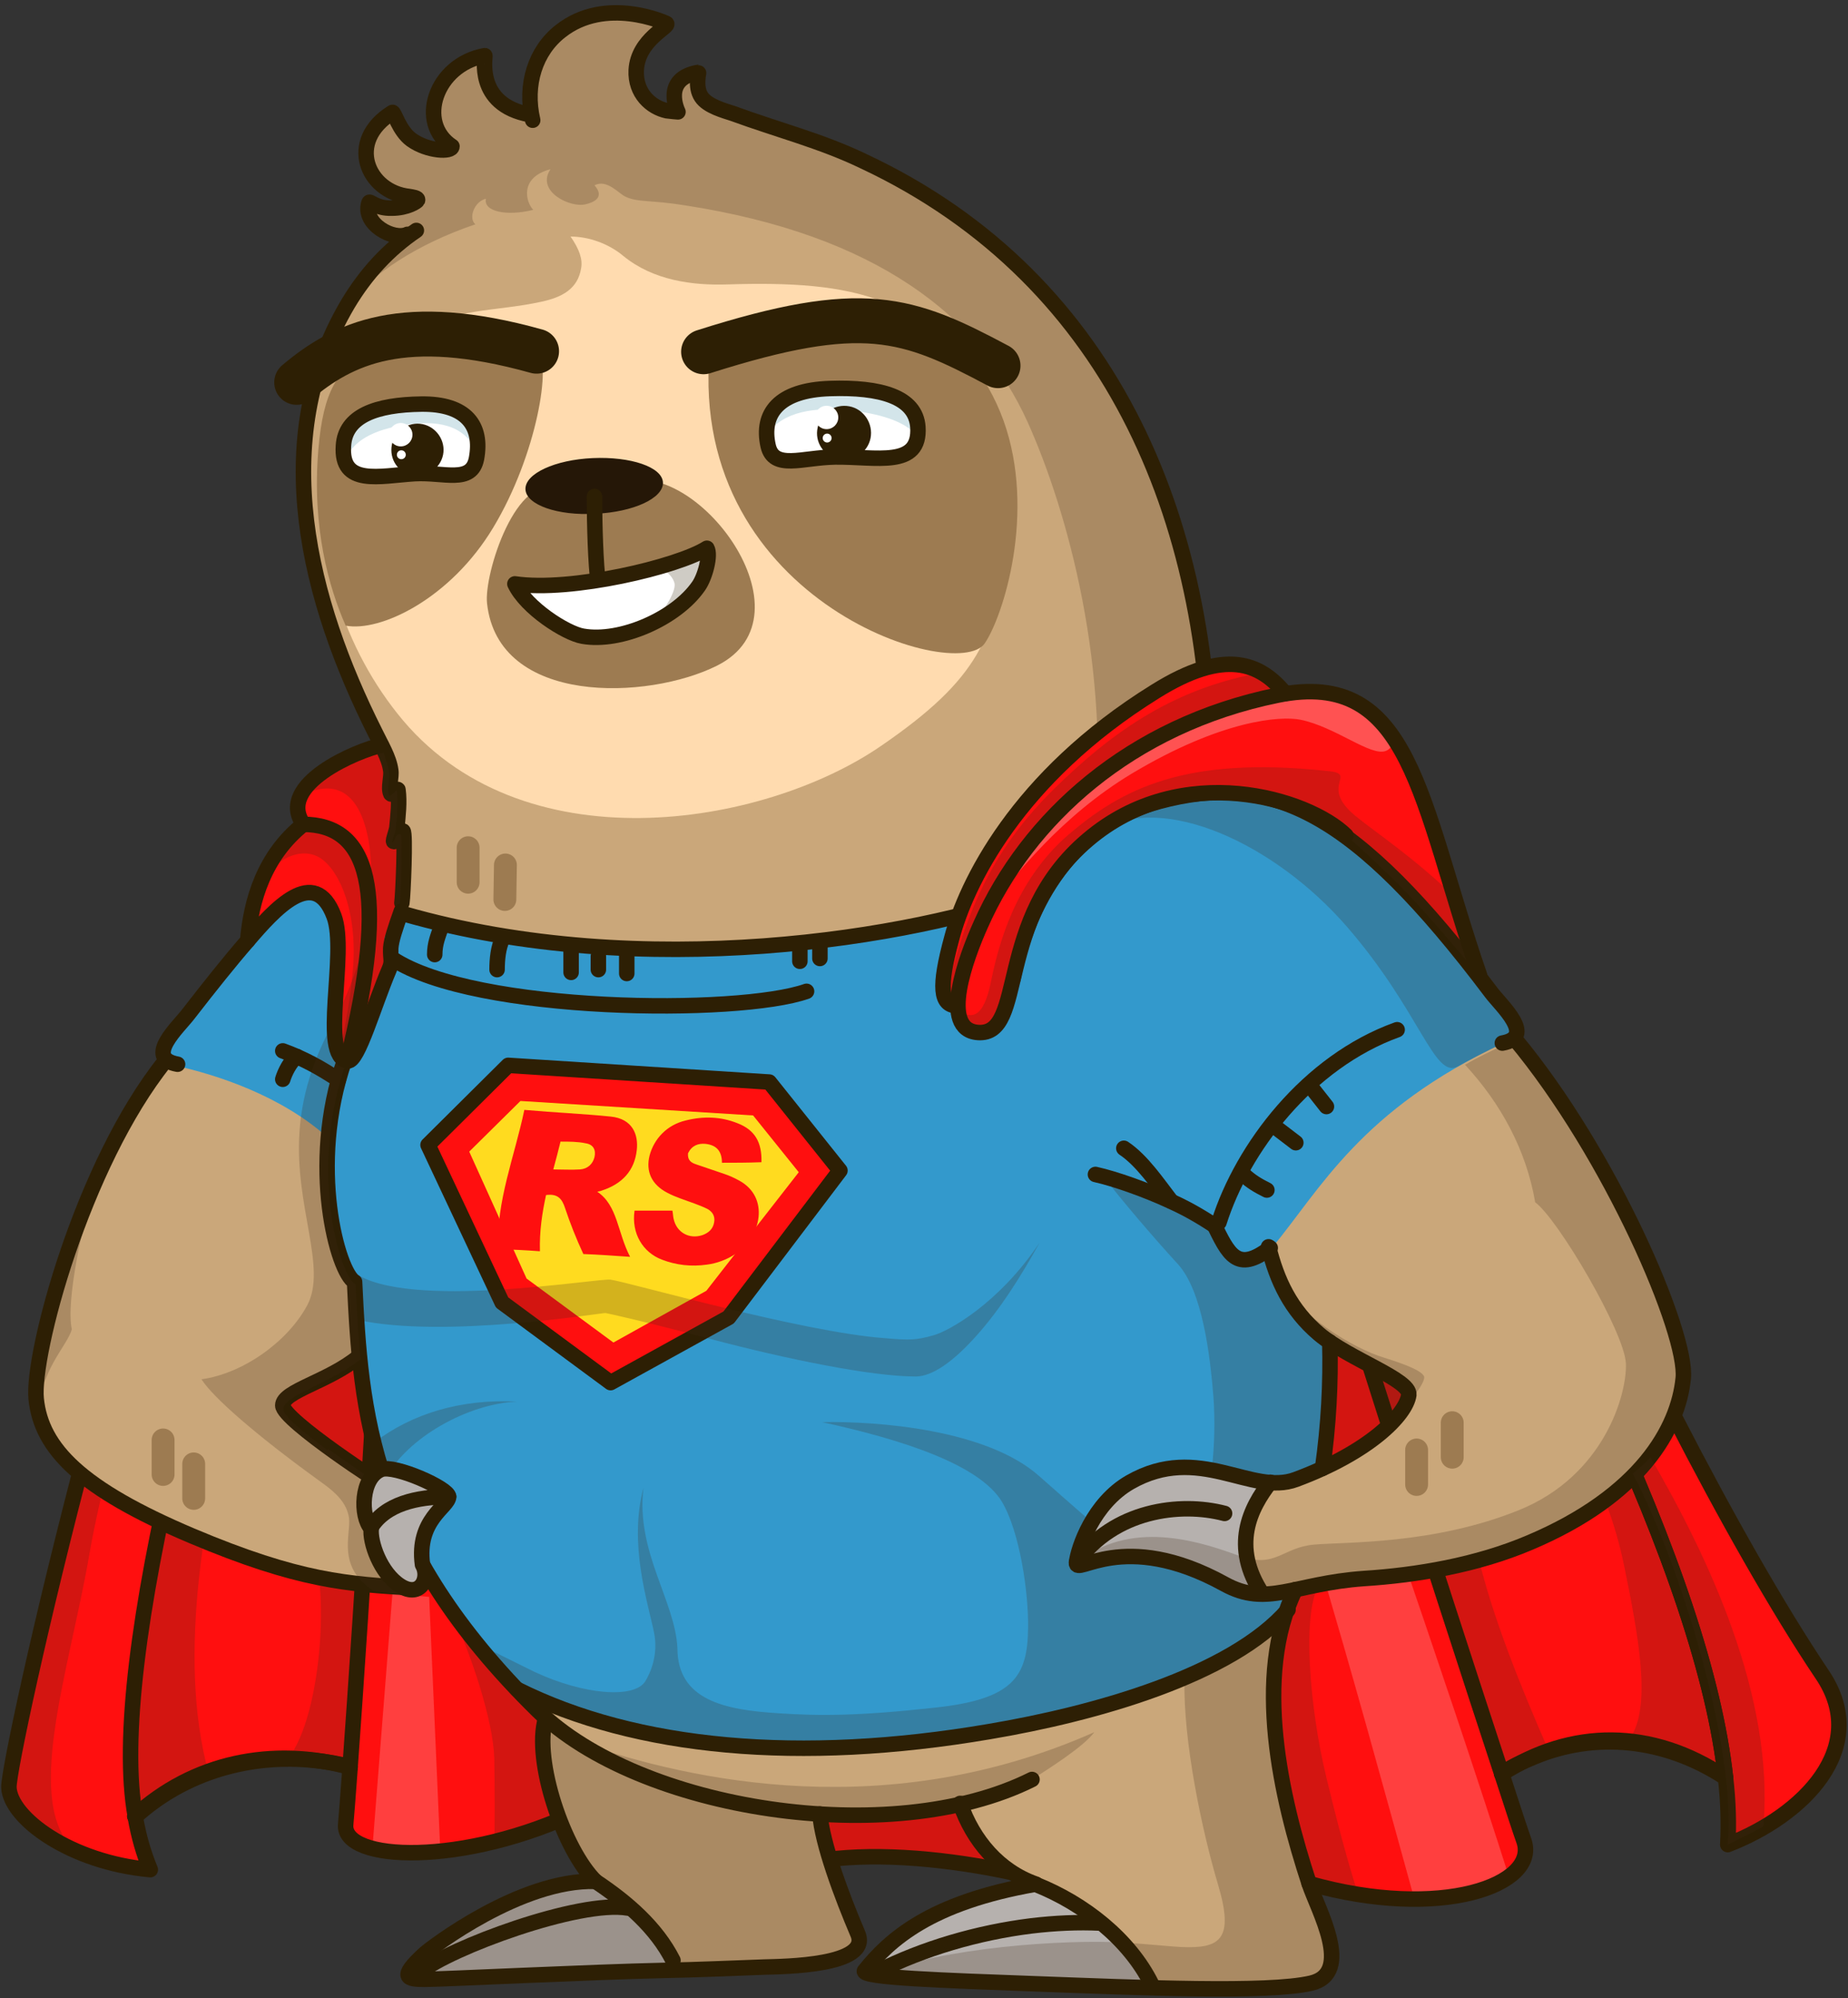 <svg width="332" height="359" viewBox="0 0 332 359" fill="none" xmlns="http://www.w3.org/2000/svg">
<rect x="0" y="0" width="332" height="359" fill="#333333" stroke="none"/>
<g clip-path="url(#clip0_202_1619)">
<path d="M310.2 331.4C310.4 327.7 310.3 323.7 309.8 319.4C298.8 312.1 286.2 311.1 275.3 315.7C273.4 316.5 271.5 317.5 269.6 318.6V318.7C271.7 325.2 273.1 329.4 273.6 330.8C276.3 338.6 255.5 345.2 231.7 338.5C217.2 304.6 181.1 167.8 181.1 167.8C181.1 167.8 210.7 130 228.1 125C242.5 120.8 251.2 128.4 255.7 144.1C272.3 202.1 288.7 231.4 307.5 267.6C318.9 289.6 327.8 300.3 329.9 307.2C332.5 315.6 323.7 326.3 310.2 331.4Z" fill="#FF0F0F"/>
<path opacity="0.23" d="M237 284.7C233.9 289.6 235.2 306.6 238.3 319.4C241.4 332.2 242.9 336.8 244 340.4C241.5 340 239.2 339.4 235.7 338.6C231.8 330.7 228.7 313.3 228.9 301.6C229.1 288.5 231.8 285.7 233.1 285.3C233.6 285.2 237 284.7 237 284.7Z" fill="#3F2719"/>
<path opacity="0.23" d="M237.9 263.7C243 261.8 253.7 254 253.1 250.5C252.5 247 243.7 244.9 239.1 241.1C238.9 247.6 238.4 257.5 237.9 263.7Z" fill="#3F2719"/>
<path opacity="0.2" d="M236.3 278.3C243.4 302.1 248.4 320.6 254.1 341.2C260.2 341.6 267 340 271.1 337.2C265.7 320.2 257.8 296.8 250.8 276.4C245.9 277.1 241.1 277.7 236.3 278.3Z" fill="white"/>
<path d="M200.6 342.7C185.4 336 156.4 330 138.6 336.3C135 322.4 108.4 248.4 93.1 179.2L142.4 180C142.4 179.9 186.8 309.1 200.6 342.7Z" fill="#FF0F0F"/>
<path d="M27 335.9C25.8 333 24.9 329.9 24.3 326.4C33.1 318.4 45 315 56.7 316.3C58.8 316.5 60.9 316.9 62.9 317.4V317.5C62.5 323 62.2 326.7 62.1 327.8C61.5 334.5 83.3 335.4 104.5 325.2C109.8 295.6 109.9 180.6 109.9 180.6L47.2 163.8C23.9 215.3 1.5 315.6 1.6 321.1C1.8 326.6 12.6 334.6 27 335.9Z" fill="#FF0F0F"/>
<path opacity="0.23" d="M52.6 238.3C50.8 258.8 52.4 272.2 55.8 278C59.2 283.8 58 307.8 51.8 315.9C55.3 315.9 58.4 316.4 62.9 317.5C64.4 304.8 65.4 274.2 66.6 256.9C66 253.1 64.9 244.9 64.5 238.3C64.1 231.7 52.6 238.3 52.6 238.3Z" fill="#3F2719"/>
<path opacity="0.2" d="M66.9 332.1L70.5 286.3L77.1 286.9L79.1 332.6C74.7 333.2 70.6 333.1 66.9 332.1Z" fill="white"/>
<path opacity="0.23" d="M80.5 288.2C84.7 297.2 88.6 309.1 88.8 315.9C88.9 322.7 88.9 327.5 88.8 330.9C91 330.3 97 328.6 100.5 327C98.5 320.5 96.8 315.7 97.6 308.3C94 304.7 87.6 299.3 80.5 288.2Z" fill="#3F2719"/>
<path opacity="0.23" d="M292.9 312.2C296.7 306.5 294.4 294.1 291.8 281.4C288.7 266.2 280.2 249.1 269.8 254.4C256.3 261.1 268.7 292.7 278 314C276.9 314.4 275.8 314.8 274.7 315.4C274.6 315.4 274.5 315.5 274.5 315.5C272.9 316.2 271.3 317.1 269.8 318C259.7 287.3 234 207.6 219.1 155.5L216 144.6L224.7 139L234 152.6C278.5 226.4 306 282.9 309.9 318.6C304.4 315 298.6 312.9 292.9 312.2Z" fill="#3F2719"/>
<path opacity="0.23" d="M200.6 342.7C185.4 336 156.4 330 138.6 336.3C135 322.4 108.4 248.4 93.1 179.2L142.4 180C142.4 179.9 186.8 309.1 200.6 342.7Z" fill="#3F2719"/>
<path opacity="0.23" d="M16.1 279C12.4 300.5 3.9 324.3 13.7 332.7C6.5 329.5 1.8 324.8 1.7 321.2C1.6 315.7 24 215.4 47.3 163.9L49.9 164.6C35.3 204.9 19.6 258.5 16.1 279Z" fill="#3F2719"/>
<path opacity="0.23" d="M37.4 318.3C32.7 320 28.3 322.7 24.4 326.3C19.4 298.7 37.3 231.5 59.8 167.1L66.8 169C55.9 210.7 26.3 276.7 37.4 318.3Z" fill="#3F2719"/>
<path d="M269.8 318.7C282.2 310.6 296.7 310.4 309.9 319.3" stroke="#2D1F04" stroke-width="2.781" stroke-miterlimit="10" stroke-linecap="round" stroke-linejoin="round"/>
<path d="M310 319.4C306.1 283.6 278.6 227.1 234.1 153.2" stroke="#2D1F04" stroke-width="2.781" stroke-miterlimit="10" stroke-linecap="round" stroke-linejoin="round"/>
<path d="M94.4 179.1C109.7 248.3 136.3 322.3 139.9 336.2C155.7 330 186.7 335.9 201.9 342.6C188.1 309 143.7 179.9 143.7 179.9L94.4 179.1Z" stroke="#2D1F04" stroke-width="2.781" stroke-miterlimit="10" stroke-linecap="round" stroke-linejoin="round"/>
<path d="M310 319.4C306.1 283.6 278.6 227.1 234.1 153.2" stroke="#2D1F04" stroke-width="2.781" stroke-miterlimit="10" stroke-linecap="round" stroke-linejoin="round"/>
<path d="M218.6 155.3C233.5 207.4 259.7 288 269.8 318.7" stroke="#2D1F04" stroke-width="2.781" stroke-miterlimit="10" stroke-linecap="round" stroke-linejoin="round"/>
<path d="M62.9 317.5C48.9 313.7 34.8 316.6 24.2 326.3" stroke="#2D1F04" stroke-width="2.781" stroke-miterlimit="10" stroke-linecap="round" stroke-linejoin="round"/>
<path d="M24.3 326.4V326.3C19.3 298.7 37.2 231.5 59.7 167.1" stroke="#2D1F04" stroke-width="2.781" stroke-miterlimit="10" stroke-linecap="round" stroke-linejoin="round"/>
<path d="M62.9 317.4C64.8 291.2 69.3 223.2 70.4 179.2" stroke="#2D1F04" stroke-width="2.781" stroke-miterlimit="10" stroke-linecap="round" stroke-linejoin="round"/>
<path d="M27 335.9C25.8 333 24.9 329.9 24.3 326.4C33.1 318.4 45 315 56.7 316.3C58.8 316.5 60.9 316.9 62.9 317.4V317.5C62.5 323 62.2 326.7 62.1 327.8C61.5 334.5 83.3 335.4 104.5 325.2C109.8 295.6 109.9 180.6 109.9 180.6L47.2 163.8C23.9 215.3 1.5 315.6 1.6 321.1C1.8 326.6 12.6 334.6 27 335.9Z" stroke="#2D1F04" stroke-width="2.781" stroke-miterlimit="10" stroke-linecap="round" stroke-linejoin="round"/>
<path d="M271.7 186.6C273.9 184.6 269.2 180.3 267.7 178.3C246.9 150.7 233.2 141.5 217.3 142.4C217.7 96 200.9 50.4 154.8 28.9C147.3 25.3 139.4 23.3 131.5 20.4C130 19.9 126.9 19.1 125.8 17.4C124.6 15.6 125.4 13 125.3 13C118.6 14.1 121.6 20.1 121.6 20.1C121.6 20.1 120.3 20 119.6 19.9C116.8 19.3 113.9 16.8 114.1 12.6C114.4 7 120.4 4.7 119.5 4.2C119.3 4.1 108.6 -0.8 100.5 5.6C96 9.1 93.9 14 95.4 20.4C85.5 18.8 87 10 86.9 10.1C77.9 11.7 74.6 22.2 81 26.4C81 27.5 76.7 27.2 73.7 25.2C71.5 23.7 70.6 20.2 70.3 20.3C61.9 25.5 65.8 34.6 73.3 35.4C73.9 35.5 75 35.5 74.8 36.1C74.7 36.3 73.1 37.5 70.2 37.5C67.3 37.5 66.2 36.1 66.1 36.5C64.8 40.4 71.2 43.7 73.6 42.5C68.6 45.9 65.2 49.8 61.9 55.5C47.6 80.4 55.3 108.3 67.1 131.9C68.1 134 69.6 136.4 70 138.7C70.2 139.9 69.5 141.8 70 142.9C70.2 143.3 71.2 141.8 71.3 142.2C71.5 144.1 71.4 146.2 71.2 148.1C60.3 152.1 48.5 162.8 33.7 182.3C32.2 184.3 27.5 188.6 29.7 190.6C14.8 209.3 5.6 243.6 6.3 251.5C7.2 260.5 14.3 267.8 34.2 276.1C51.5 283.4 63 285.2 73.8 285.5C74.8 285.5 76.3 285.6 76.8 282.9C80.5 290.1 89.2 300.5 96.3 307.5C96.8 308 97.4 308.5 97.9 309C95.7 316.5 101.2 332.6 106.9 338.2C93.4 337.8 77.3 350.2 76.2 351.2C71.5 355.5 73 355.8 76.2 355.8C79.4 355.8 105.5 354.5 119.2 354.2C124.8 354.1 131.6 353.8 137.2 353.6C140.6 353.5 156.5 353.4 154 347.6C151.1 340.8 147.6 331.4 147.2 326.1C156 326.6 164.7 326.1 172.6 324.3C174.9 331 179.6 336.5 186.2 338.8C167.2 342.1 159.9 348.8 155.4 354.4C154.8 355.6 169.6 356 185.9 356.7C204.8 357.4 227.8 358.4 235.6 356.6C243.4 354.8 236.8 343.3 235.3 338.7C230.2 323.1 225.2 301.5 232.8 285.9C236 285.2 239.8 284.3 244.8 284C254.3 283.4 265.1 281.6 274.7 277.5C294.6 269.1 301.3 257.1 302.2 248C302.9 239.8 289.1 207.5 271.7 186.6ZM50.6 252.7C50.6 250.1 58.9 248.3 64.4 243.9C65.1 251.5 66.5 259.2 69.4 267.3C66.7 265.7 50.6 255.1 50.6 252.7ZM237.3 263.9C238.3 256.3 238.9 248.3 238.7 241.2C244.4 245.1 253.2 248.3 252.9 250.6C252.5 253.8 247.3 259.3 237.3 263.9Z" fill="#CAA77A"/>
<path d="M207 357.2C204.3 357.1 201.5 357 198.7 356.9C197.4 356.9 196.1 356.8 194.8 356.8C191.8 356.7 188.8 356.6 185.9 356.5C185.5 356.5 185 356.5 184.6 356.4C184.3 356.4 184 356.4 183.7 356.4C182.1 356.3 180.6 356.3 179.1 356.2C178.8 356.2 178.4 356.2 178.1 356.2C175.4 356.1 172.7 356 170.3 355.9C169.9 355.9 169.6 355.9 169.2 355.9C168.8 355.9 168.4 355.9 168 355.8C167.5 355.8 167 355.7 166.6 355.7C166.1 355.7 165.7 355.6 165.2 355.6C164.7 355.6 164.2 355.5 163.7 355.5C163.2 355.5 162.7 355.4 162.2 355.4C161.3 355.3 160.4 355.3 159.6 355.2C159.2 355.2 158.9 355.1 158.5 355.1H158.4C158.1 355.1 157.8 355 157.6 355C157.4 355 157.2 354.9 157.1 354.9C157 354.9 156.9 354.9 156.9 354.9C156.5 354.8 156.2 354.8 156 354.7C155.9 354.7 155.9 354.6 155.8 354.6C155.7 354.6 155.7 354.5 155.6 354.5L155.5 354.4C155.5 354.3 155.5 354.3 155.5 354.2C156.1 353.4 156.8 352.6 157.6 351.8C157.9 351.5 158.1 351.2 158.4 351C158.7 350.7 159 350.4 159.3 350.2C159.6 349.9 159.9 349.7 160.2 349.4C162.3 347.6 165 345.7 168.4 344.1C169 343.8 169.6 343.5 170.3 343.2C170.4 343.2 170.4 343.1 170.5 343.1C170.8 343 171.1 342.8 171.5 342.7C171.9 342.5 172.4 342.3 172.9 342.2C173.3 342 173.7 341.9 174.2 341.8C174.5 341.7 174.8 341.6 175.2 341.5C175.6 341.4 175.9 341.3 176.3 341.2C176.5 341.1 176.8 341.1 177 341C177.3 340.9 177.6 340.8 177.9 340.7C178.2 340.6 178.5 340.5 178.8 340.5C179.8 340.2 180.9 340 182 339.7C182.6 339.6 183.1 339.5 183.7 339.3C184.6 339.1 185.4 339 186.4 338.8C194.5 341.9 202.9 347.9 207 357.2Z" fill="#B6B1AE"/>
<path d="M121.4 354C120.7 354 119.9 354 119.2 354.1C105.5 354.3 79.4 355.7 76.2 355.7C74.9 355.7 73.8 355.6 73.4 355.3C72.9 354.9 73.2 354.1 74.8 352.4C74.9 352.3 75 352.2 75.1 352.1C75.2 352 75.3 351.9 75.4 351.8C75.6 351.6 75.9 351.3 76.1 351.1C77.2 350.1 93.4 337.6 106.8 338.1C112.6 341.7 118.4 347.1 121.4 354Z" fill="#B6B1AE"/>
<path d="M71.9 163.9C71 164.6 69.3 167.2 68.8 168.1C67.8 170.2 70 172 69.9 173.1C69.8 174.4 67.2 179 64.7 183.8C62.9 187.2 61.5 190.7 60.6 194.2C59.7 197.6 59.1 201 58.8 204.3C50.4 196.8 38.9 193.1 31.7 191.5C25.6 190.2 31.9 184.8 33.7 182.4C48.6 162.7 60.2 152.1 71.2 148.2C71.2 148.5 71.1 148.8 71.1 149.1C71 149.9 70.1 152.1 70.7 151.5C70.9 151.3 71.4 149.5 72.2 149.8C72.7 149.8 72.2 162.7 71.9 163.9Z" fill="#3399CC"/>
<path d="M270.1 187.4C244.4 199.4 237.2 213.7 228.5 224.2C228.4 224.3 228.3 224.4 228.3 224.5C229.8 230.3 232.2 235.4 237.3 239.7C237.9 240.2 238.5 240.7 239.2 241.1C239.4 248.4 239 256 238 263.7C236.5 264.4 234.9 265.1 233.1 265.7C225.1 268.7 215.7 259.1 203.3 266.2C196.7 270 194 278 193.7 280.6C193.4 283.3 202 274.4 220.3 284.5C224.9 287 228.4 286.5 233.2 285.4C232.7 286.5 232.1 287.9 231.7 289C221.6 300.8 197 307.7 178 310.9C144.3 316.6 114.7 313.9 93.3 303.4C80.3 289.7 73.2 277.2 69.3 265.4C68.6 263.2 67.9 261 67.4 258.8C64.9 248.8 64.4 239.3 64 230C60.7 228.1 54.2 204.2 65.2 183.3C67.7 178.6 70.2 173.9 70.4 172.6C70.5 171.5 68.4 169.7 69.3 167.6C70 166.2 73.4 161.1 72.9 163.9C115.8 176.2 158.8 167.4 164.1 166.2C171.9 164.5 180.3 162 188.7 159.2C192.7 152.4 198.9 146.2 208.5 143.6C215.3 141.8 221.5 141.3 227.6 142.8C239.7 145.7 251.8 156.1 268.2 177.9C269.9 180.6 275.7 184.7 270.1 187.4Z" fill="#3399CC"/>
<path d="M90.2 234L76.9 205.7L91.3 191.4L138.2 194.4L150.9 210.3L130.9 236.7L109.7 248.4L90.2 234Z" fill="#FF0F0F"/>
<path d="M94.6 229.7L84.3 206.9L93.5 197.8L135.3 200.4L143.5 210.6L126.9 231.9L110.2 241.2L94.6 229.7Z" fill="#FFDB1F"/>
<path d="M90.2 234L76.9 205.7L91.3 191.4L138.2 194.4L150.9 210.3L130.9 236.7L109.7 248.4L90.2 234Z" stroke="#2D1F04" stroke-width="2.781" stroke-miterlimit="10" stroke-linecap="round" stroke-linejoin="round"/>
<path d="M94.2 199.4C99.8 199.9 104.8 200.1 109.7 200.6C113.7 201 114.7 203.9 114.4 206.6C114 210.3 111.8 212.7 108.1 213.9C107.9 214 107.7 214 107.3 214.1C111 216.6 110.9 221.4 113.2 225.8C110.2 225.6 107.6 225.4 104.8 225.3C103.5 222.5 102.4 219.7 101.5 217C101 215.5 100.3 214.4 98.1 214.7C97.4 217.9 96.9 221.2 97 224.8C94.4 224.6 92 224.5 89.5 224.4C89.1 215.9 92.5 207.6 94.2 199.4ZM100.7 205.1C100.3 206.7 99.9 208.3 99.4 210.1C101.1 210.1 102.6 210.2 104.2 210.1C105.6 210 106.5 209.1 106.8 207.9C107.1 206.6 106.6 205.6 105.2 205.4C103.8 205.1 102.3 205.1 100.7 205.1ZM132.5 201.8C129.5 200.6 126.4 200.5 123.2 201.3C119.8 202.1 117.5 204.6 116.7 207.6C116 210.4 117 212.8 119.9 214.3C121.4 215.1 123.1 215.6 124.7 216.2C125.5 216.5 126.3 216.8 127.1 217.2C128 217.7 128.5 218.5 128.3 219.6C128.1 220.8 127.3 221.5 126.2 221.9C123.8 222.7 121.5 221.4 121 218.9C120.9 218.4 120.9 218 120.8 217.5C118.4 217.5 116.2 217.5 114 217.5C113.4 221.6 115.5 225 118.9 226.3C121.5 227.3 124.2 227.6 127 227.2C128.7 227 130.6 226.3 132.1 225.3C136.8 222.2 138.3 215.1 132.8 212.1C131.9 211.6 131 211.2 130.1 210.9C128.4 210.3 126.8 209.8 125.1 209.2C124.2 208.9 123.5 208.5 123.6 207.2C124.3 205.8 125.4 205.4 126.7 205.5C128.7 205.7 129.7 206.8 129.7 208.9C132 208.9 134.3 208.9 136.8 208.8C136.9 205.2 135.6 203 132.5 201.8Z" fill="#FF0F0F"/>
<path opacity="0.23" d="M154.1 349.5C154 349.6 154 349.7 153.9 349.9C153.8 350.1 153.6 350.4 153.3 350.6C153.1 350.8 152.8 351 152.5 351.2C152.3 351.3 152.2 351.4 152 351.5C151.5 351.7 151 351.9 150.4 352.1C149.1 352.5 147.7 352.8 146.2 353C146 353 145.7 353.1 145.5 353.1C145.3 353.1 145 353.2 144.8 353.2C144.6 353.2 144.3 353.3 144.1 353.3C142.4 353.5 140.8 353.5 139.5 353.6C139.3 353.6 139.2 353.6 139 353.6C138.9 353.6 138.8 353.6 138.7 353.6C138.6 353.6 138.4 353.6 138.3 353.6C137.9 353.6 137.6 353.6 137.4 353.6C137.1 353.6 136.8 353.6 136.5 353.6C136.2 353.6 135.9 353.6 135.6 353.6C134.8 353.6 133.9 353.7 133.1 353.7C132.4 353.7 131.8 353.8 131.1 353.8C130.6 353.8 130.1 353.8 129.7 353.9C128.6 353.9 127.5 354 126.4 354C124.8 354.1 123.2 354.1 121.7 354.1C121 354.1 120.2 354.1 119.5 354.2C105.8 354.4 79.7 355.8 76.5 355.8C76.3 355.8 76.1 355.8 75.9 355.8C75.8 355.8 75.6 355.8 75.5 355.8C75.4 355.8 75.4 355.8 75.3 355.8C75.2 355.8 75.2 355.8 75.1 355.8C74.9 355.8 74.7 355.8 74.6 355.7C74.5 355.7 74.5 355.7 74.4 355.7C74.3 355.7 74.2 355.7 74.2 355.6C74.2 355.6 74.2 355.6 74.1 355.6H74C73.9 355.6 73.9 355.6 73.9 355.5C73.8 355.5 73.8 355.4 73.8 355.4L73.7 355.3C73.6 355.2 73.6 355 73.6 354.8V354.7C73.6 354.6 73.7 354.5 73.7 354.4C73.7 354.4 73.7 354.4 73.7 354.3C73.7 354.3 73.7 354.2 73.8 354.2C73.8 354.1 73.9 354.1 73.9 354C74 353.9 74 353.8 74.1 353.7L74.2 353.6C74.3 353.5 74.5 353.3 74.6 353.1C74.7 353 74.8 352.9 74.8 352.8C74.9 352.7 75 352.6 75.1 352.5C75.2 352.4 75.3 352.3 75.4 352.2C75.5 352.1 75.6 352 75.7 351.9C75.9 351.7 76.2 351.4 76.4 351.2C76.4 351.2 76.4 351.2 76.5 351.1C76.5 351.1 76.5 351.1 76.6 351L76.7 350.9L76.8 350.8C77 350.6 77.3 350.4 77.7 350.1L77.8 350L77.9 349.9C80.1 348.3 84.4 345.3 89.6 342.7C89.7 342.6 89.9 342.6 90 342.5C91 342 92.1 341.5 93.1 341.1C93.3 341 93.4 341 93.6 340.9C93.7 340.9 93.7 340.9 93.7 340.8C94.3 340.6 94.9 340.3 95.6 340.1C96.5 339.8 97.4 339.5 98.3 339.2C98.6 339.1 98.9 339 99.1 339C99.9 338.8 100.7 338.6 101.6 338.4C101.7 338.4 101.7 338.4 101.8 338.4C101.8 338.4 101.8 338.4 101.9 338.4C102.1 338.4 102.3 338.3 102.6 338.3C102.7 338.3 102.8 338.3 102.9 338.3C103 338.3 103 338.3 103.1 338.3C103.2 338.3 103.2 338.3 103.3 338.3C103.5 338.3 103.7 338.2 103.9 338.2C104 338.2 104.1 338.2 104.2 338.2C104.5 338.2 104.9 338.1 105.2 338.1C105.6 338.1 106 338.1 106.3 338.1C106.5 338.1 106.8 338.1 107 338.1C106.9 338 106.7 337.8 106.5 337.6C105.9 337 105.3 336.2 104.7 335.4C99.9 328.4 96 315.3 98 308.7C109 318.5 128.2 324.8 147.3 325.9V326C147.6 330.2 149.8 336.9 152.2 342.9C152.6 344.1 153.1 345.2 153.5 346.2C153.7 346.6 153.9 347.1 154 347.5C154.4 348.3 154.4 349 154.1 349.5Z" fill="#3F2719"/>
<path opacity="0.23" d="M238.5 354.4C238.3 354.7 238.1 354.9 237.9 355.1C237.3 355.7 236.5 356.1 235.5 356.3C230.5 357.5 219.3 357.5 206.9 357.1C206.7 357.1 206.6 357.1 206.4 357.1C205.3 357.1 204.1 357 202.9 357C200.6 356.9 198.3 356.8 196 356.8C195.4 356.8 194.9 356.8 194.3 356.7C193.7 356.7 193.1 356.7 192.4 356.6C191.6 356.6 190.8 356.5 190 356.5C188.6 356.4 187.2 356.4 185.8 356.3C184.7 356.3 183.7 356.2 182.7 356.2C182.3 356.2 181.8 356.2 181.4 356.1H181.3C181.1 356.1 180.9 356.1 180.7 356.1C180.2 356.1 179.7 356.1 179.3 356C177.8 355.9 176.4 355.9 175 355.8C174.7 355.8 174.4 355.8 174.1 355.8C174 355.8 173.9 355.8 173.8 355.8C173.6 355.8 173.4 355.8 173.1 355.8C172.4 355.8 171.8 355.7 171.2 355.7C170.9 355.7 170.6 355.7 170.4 355.7C170.1 355.7 169.7 355.7 169.4 355.7C168.3 355.7 167.3 355.6 166.4 355.6C166.2 355.6 166 355.6 165.8 355.6C165.6 355.6 165.5 355.6 165.3 355.6C165.2 355.6 157 354.8 156.9 354.8C169.5 349.8 191.4 348.4 201.8 349H201.9C206.5 349.3 210.2 349.7 212.2 349.8C219.2 350.1 221.8 348.5 218.8 338.5C216 329.1 212.5 312.8 212.8 301.5C220.4 298.3 227 294.4 231.3 289.6C226.2 304.8 230.8 324.1 235.5 338.3C236.5 342.2 241 350.4 238.5 354.4Z" fill="#3F2719"/>
<path opacity="0.23" d="M185.4 319.7C188.5 317.7 194.7 313.8 196.6 311.2C159.6 327.6 124.6 320.1 104.1 313C123 323.6 138.5 326.2 153.1 326.2C167.7 326.2 177.2 323 185.4 319.7Z" fill="#3F2719"/>
<path opacity="0.23" d="M64.1 237.1C79.7 240.6 108.3 235.8 108.8 235.9C109.3 236 114.6 237.1 127.8 240.6C141 244.1 156.5 247.3 164.5 247.3C167.5 247.3 171.3 244.6 175.4 240C179.7 235.2 183.3 229.5 186.8 223.2C179.4 234.3 170.3 239.2 167.7 239.9C164.5 240.8 163.4 240.8 158.8 240.4C144 239.3 113.1 230.4 109.7 229.9C107.3 229.6 73.1 235.5 63.6 228.6" fill="#3F2719"/>
<path opacity="0.23" d="M92.9 251.8C84 252.2 73.1 258.3 69.2 265.7C68.5 263.5 67.8 261.3 67.3 259.1C74 254 82.7 251.3 92.9 251.8Z" fill="#3F2719"/>
<path opacity="0.23" d="M233.1 285.5C232.6 286.6 232 288 231.6 289.1C221.5 300.9 196.9 307.8 177.9 311C144.2 316.7 114.6 314 93.2 303.5C90.6 300.8 88.2 298.1 86.1 295.5C89.1 296.9 93 298.9 96.1 300.4C104.9 304.5 113.9 305.2 115.9 302.1C116.9 300.5 118.3 297.2 117.5 293.3C116.4 287.9 112.9 277.4 115.6 267.3C114.2 278.8 121.3 287.6 121.7 296.1C121.7 305.5 130.3 307.2 139.8 307.8C147.2 308.3 154.3 308.3 167.9 306.8C182.1 305.3 184.6 301.2 184.7 292.5C184.8 286.1 183.2 275.2 180 269.8C176 263.2 162.4 258.7 147.7 255.5C157.6 255.3 177.3 256.8 186.7 265.2C189.8 267.9 193.1 270.9 196.2 273.5C194.5 276.4 193.7 279.3 193.6 280.7C193.4 282.4 196.8 279.5 203.8 279.6C206.2 279.6 209.1 280 212.4 281.1C214.8 281.9 217.3 283 220.2 284.5C224.7 287.1 228.3 286.6 233.1 285.5Z" fill="#3F2719"/>
<path opacity="0.23" d="M237.9 263.7C236.4 264.4 234.8 265.1 233 265.7C228.5 267.4 223.5 265 217.7 264C218.2 259.7 218.3 255.1 218 251C217.4 243.4 216 231.9 211.6 227.1C207.2 222.3 201.4 215.5 198.1 211.2C209.5 213.9 213.9 217.2 218.4 220.1C219.8 223.7 222.4 229.3 228.3 224.4C229.8 230.2 232.2 235.3 237.3 239.6C237.9 240.1 238.5 240.6 239.2 241C239.3 248.4 238.9 256 237.9 263.7Z" fill="#3F2719"/>
<path opacity="0.23" d="M270.1 187.4C267.2 188.8 264.4 190.2 261.9 191.6C257.6 193.9 255.2 181.7 241.9 166.4C229.1 151.7 209.1 142.3 197.6 149.2C200.6 146.9 204.2 145.1 208.4 144C215.2 142.2 221.4 141.7 227.5 143.2C239.6 146.1 251.7 156.5 268.1 178.3C269.9 180.6 275.7 184.7 270.1 187.4Z" fill="#3F2719"/>
<path opacity="0.23" d="M180.6 162.1C180.2 168.4 180.7 173 181.7 177.4C182.7 171.9 185.3 163.8 188.7 159.5C186.1 160.4 182.7 161.6 180.6 162.1Z" fill="#3F2719"/>
<path opacity="0.23" d="M154.9 29C147.4 25.4 139.5 23.4 131.6 20.5C130.1 20 127 19.2 125.9 17.5C124.7 15.7 125.5 13.1 125.4 13.1C118.7 14.2 121.7 20.2 121.7 20.2C121.7 20.2 120.4 20.1 119.7 20C116.9 19.4 114 16.9 114.2 12.7C114.5 7.1 120.5 4.8 119.6 4.3C119.4 4.2 108.7 -0.7 100.6 5.7C96.1 9.2 94 14.1 95.5 20.5C85.5 18.8 87 10 86.9 10.1C77.9 11.7 74.6 22.2 81 26.4C81 27.5 76.7 27.2 73.7 25.2C71.5 23.7 70.6 20.2 70.3 20.3C61.9 25.5 65.8 34.6 73.3 35.4C73.9 35.5 75 35.5 74.8 36.1C74.7 36.3 73.1 37.5 70.2 37.5C67.3 37.5 66.2 36.1 66.1 36.5C64.8 40.4 71.2 43.7 73.6 42.5C68.8 45.7 65.5 49.5 62.4 54.7C67 49.2 74.8 43.9 85.4 40.3C84.1 39.2 85.2 36.2 87.3 35.7C86.8 38 91 38.9 95.8 37.7C94.5 36.4 93.2 31.9 98.9 30.4C96.2 34.4 102.5 37.4 105.2 36.7C108.2 36 107.9 34.5 106.8 33.3C109 32.1 111.2 34.8 112.3 35.3C114.5 36.4 117 35.9 123.1 36.9C157.4 42.2 176 56.8 184.6 75.8C191.8 91.8 199.7 120.3 196.5 150.2C199.8 147.5 203.7 145.3 208.5 144C211.6 143.2 214.6 142.6 217.4 142.4C217.8 96 200.9 50.5 154.9 29Z" fill="#3F2719"/>
<path opacity="0.23" d="M17.2 212.2C14.9 219.6 11.8 233.7 12.9 238.8C12.2 241.7 6.8 246.6 7.1 254.2C6 252 6.2 248.4 7.6 241.2C9 233.9 12.4 223.1 17.2 212.2Z" fill="#3F2719"/>
<path d="M226.8 286.4C224.6 286.4 222.4 286 219.9 284.6C201.6 274.6 193.1 283.4 193.3 280.7C193.6 278 196.2 270.1 202.9 266.3C213.1 260.4 221.2 265.8 228.2 266.3C224.6 270.9 221.1 277.7 226.8 286.4Z" fill="#B6B1AE"/>
<path opacity="0.23" d="M302.3 247.8C301.5 255.6 296.4 265.7 282.1 273.7C282 273.8 282 273.8 281.9 273.8C281.4 274.1 280.8 274.4 280.3 274.7C280.2 274.7 280.2 274.8 280.1 274.8C279.1 275.3 278 275.9 276.9 276.4C276.3 276.7 275.7 276.9 275.1 277.2C265.5 281.2 254.7 283 245.2 283.7C237.4 284.2 232.6 286.1 228.3 286.4C227.9 286.4 227.4 286.5 227 286.5C224.9 286.5 222.8 286 220.5 284.7C213.8 281 208.4 279.9 204.2 279.8C203.7 279.8 203.1 279.8 202.7 279.8C198.2 279.9 195.4 281.3 194.3 281.4C194 281.4 193.9 281.2 194 280.9C194 280.7 194 280.5 194.1 280.3C203.9 272.7 216.7 277.4 222.6 279.5C229.2 281.9 230.3 278 236.1 277.5C241.9 277 257.6 277.5 272.9 271.3C288.2 265.1 292.3 250.5 292.1 245C291.9 239.4 279.9 219 275.8 216C274.2 206.6 269.6 198.2 263.2 191.3C265.4 190 267.9 188.8 270.5 187.6C270.5 187.6 270.6 187.6 270.6 187.5C271.3 187.3 271.8 187.1 272.1 186.8C289.3 207.5 303.1 239.9 302.3 247.8Z" fill="#3F2719"/>
<path opacity="0.23" d="M229.4 228.8C232.5 236.1 243.5 242.4 248.6 243.9C253.7 245.5 255.3 246.4 255.8 247.2C256.3 248 253.9 251.3 251 254.2C252.6 252 253.4 251 253 249.8C252.6 248.6 250.2 247.3 246.1 245.1C242 243 232.6 238.6 229.4 228.8Z" fill="#3F2719"/>
<path d="M29.3 258.7V264.9" stroke="#9D7B51" stroke-width="4.107" stroke-miterlimit="10" stroke-linecap="round" stroke-linejoin="round"/>
<path d="M34.8 263V269.2" stroke="#9D7B51" stroke-width="4.107" stroke-miterlimit="10" stroke-linecap="round" stroke-linejoin="round"/>
<path d="M260.9 255.6V261.8" stroke="#9D7B51" stroke-width="4.107" stroke-miterlimit="10" stroke-linecap="round" stroke-linejoin="round"/>
<path d="M254.5 260.5V266.7" stroke="#9D7B51" stroke-width="4.107" stroke-miterlimit="10" stroke-linecap="round" stroke-linejoin="round"/>
<path d="M84.1 152.3V158.5" stroke="#9D7B51" stroke-width="4.107" stroke-miterlimit="10" stroke-linecap="round" stroke-linejoin="round"/>
<path d="M90.8 155.4L90.7 161.6" stroke="#9D7B51" stroke-width="4.107" stroke-miterlimit="10" stroke-linecap="round" stroke-linejoin="round"/>
<path d="M72.2 163.7C69.5 167.3 68.4 168.4 69.4 170.3C70.4 172.2 70.7 172.6 70 174.1C67.3 180.3 64.4 190.7 62.6 190.5C57.4 189.8 62.6 171.1 60.1 164.5C56.6 155.2 49.4 163.3 44.6 168.9C45.2 161.6 47.6 153.6 54.6 148C49.6 140.8 64.3 134.7 68.6 133.8C72.2 145.4 73.3 155.2 72.2 163.7Z" fill="#FF0F0F"/>
<path d="M64.5 243.7C59.1 248.2 50.8 249.9 50.8 252.5C50.8 255.1 69.3 267.2 69.9 267.3" stroke="#2D1F04" stroke-width="2.781" stroke-miterlimit="10" stroke-linecap="round" stroke-linejoin="round"/>
<path d="M44.5 169C41.2 172.8 37.7 177.2 33.9 182.1C32.1 184.5 25.8 190.1 31.9 191.2" stroke="#2D1F04" stroke-width="2.781" stroke-miterlimit="10" stroke-linecap="round" stroke-linejoin="round"/>
<path d="M238.9 241.1C239.1 248.4 238.7 256 237.6 263.8" stroke="#2D1F04" stroke-width="2.781" stroke-miterlimit="10" stroke-linecap="round" stroke-linejoin="round"/>
<path d="M92.9 303.5C114.3 314.2 143.7 316.9 177.7 311.1C196.7 307.9 221.2 301 231.4 289.2" stroke="#2D1F04" stroke-width="2.781" stroke-miterlimit="10" stroke-linecap="round" stroke-linejoin="round"/>
<path d="M185.4 319.7C160 332.4 114.8 325.2 96.6 307.3C66.5 277.7 64.8 253.6 63.7 230.3C60.7 228.6 55.3 209.5 61.9 190.5" stroke="#2D1F04" stroke-width="2.781" stroke-miterlimit="10" stroke-linecap="round" stroke-linejoin="round"/>
<path d="M72.6 164.2C115.5 176.5 164 168.6 186.6 160.2" stroke="#2D1F04" stroke-width="2.781" stroke-miterlimit="10" stroke-linecap="round" stroke-linejoin="round"/>
<path d="M144.9 178.1C132.7 182.4 85.4 182 70.6 172.3" stroke="#2D1F04" stroke-width="2.781" stroke-miterlimit="10" stroke-linecap="round" stroke-linejoin="round"/>
<path d="M79.3 166.4C78.7 168.2 78.1 169.5 78.1 171.5" stroke="#2D1F04" stroke-width="2.781" stroke-miterlimit="10" stroke-linecap="round" stroke-linejoin="round"/>
<path d="M90.3 168.6C89.5 170.2 89.3 172.4 89.3 174.2" stroke="#2D1F04" stroke-width="2.781" stroke-miterlimit="10" stroke-linecap="round" stroke-linejoin="round"/>
<path d="M102.6 169.8V174.7" stroke="#2D1F04" stroke-width="2.781" stroke-miterlimit="10" stroke-linecap="round" stroke-linejoin="round"/>
<path d="M112.6 171.5V172.2V172.7V173.5V173.9V174.4V174.9" stroke="#2D1F04" stroke-width="2.781" stroke-miterlimit="10" stroke-linecap="round" stroke-linejoin="round"/>
<path d="M107.5 171.8V172.2V172.7V173.2V173.7V174.2" stroke="#2D1F04" stroke-width="2.781" stroke-miterlimit="10" stroke-linecap="round" stroke-linejoin="round"/>
<path d="M143.7 170.3V170.8V171.3V172.2V172.7" stroke="#2D1F04" stroke-width="2.781" stroke-miterlimit="10" stroke-linecap="round" stroke-linejoin="round"/>
<path d="M147.3 170.3V171V171.8V172.2" stroke="#2D1F04" stroke-width="2.781" stroke-miterlimit="10" stroke-linecap="round" stroke-linejoin="round"/>
<path d="M157.7 354.2C165.8 350.1 175.6 347.2 185.3 346C189.5 345.5 193.7 345.3 197.7 345.5" stroke="#2D1F04" stroke-width="2.781" stroke-miterlimit="10" stroke-linecap="round" stroke-linejoin="round"/>
<path d="M75.5 354.3C80.7 350 104.1 341.3 112.8 342.8" stroke="#2D1F04" stroke-width="2.781" stroke-miterlimit="10" stroke-linecap="round" stroke-linejoin="round"/>
<path d="M186.2 338.6C194.7 342 202.9 348.4 206.9 356.5" stroke="#2D1F04" stroke-width="2.781" stroke-miterlimit="10" stroke-linecap="round" stroke-linejoin="round"/>
<path d="M107 338C112.7 341.8 117.9 346.3 120.9 352.2" stroke="#2D1F04" stroke-width="2.781" stroke-miterlimit="10" stroke-linecap="round" stroke-linejoin="round"/>
<path d="M217.5 142.4C218 95.9 201.2 50.5 155 28.9C147.5 25.3 139.6 23.3 131.7 20.4C130.2 19.9 127.1 19.1 126 17.4C124.8 15.6 125.6 13 125.5 13C118.8 14.1 121.8 20.1 121.8 20.1C121.8 20.1 120.5 20 119.8 19.9C117 19.3 114.1 16.8 114.3 12.6C114.6 7 120.6 4.7 119.7 4.2C119.5 4.1 108.8 -0.8 100.7 5.6C96.2 9.1 94.2 15.2 95.7 21.6" stroke="#2D1F04" stroke-width="2.781" stroke-miterlimit="10" stroke-linecap="round" stroke-linejoin="round"/>
<path d="M73.2 42.1C70.7 43.3 65 40.2 66.3 36.4C66.4 36 67.6 37.5 70.4 37.4C73.2 37.4 74.9 36.2 75 36C75.2 35.5 74 35.4 73.5 35.3C66 34.5 62.1 25.4 70.5 20.2C70.8 20 71.7 23.5 73.9 25.1C76.8 27.2 81.2 27.4 81.2 26.3C74.8 22.1 78.2 11.6 87.1 10C87.3 10 85.2 18.8 95.2 20.6" stroke="#2D1F04" stroke-width="2.781" stroke-miterlimit="10" stroke-linecap="round" stroke-linejoin="round"/>
<path d="M74.8 41.4C69.8 44.8 65.8 49.1 62.5 54.6C47.9 79.3 55.6 108.1 67.4 131.6C68.4 133.7 69.9 136.1 70.2 138.4C70.4 139.6 69.7 141.5 70.2 142.6C70.4 143 71.5 141.5 71.5 141.9C71.8 144.1 71.5 146.6 71.3 148.7C71.2 149.5 70.3 151.7 70.9 151.1C71.1 150.9 71.6 149.1 72.4 149.3C72.9 149.5 72.4 161.1 72.2 162.2" stroke="#2D1F04" stroke-width="2.781" stroke-miterlimit="10" stroke-linecap="round" stroke-linejoin="round"/>
<path d="M227.9 224C229.4 230 231.8 235.3 237 239.7C242.4 244.2 253.4 247.9 253.1 250.6C252.6 254.2 246 260.9 232.8 265.8C224.8 268.8 215.4 259.2 203 266.3C196.4 270.1 193.7 278.1 193.4 280.7C193.1 283.4 201.7 274.5 220 284.6C227.6 288.8 232.4 284.5 245 283.6C254.5 283 265.3 281.2 274.9 277.1C294.7 268.7 301.5 256.7 302.4 247.6C303.2 239.7 289.5 207.5 272.1 186.6" stroke="#2D1F04" stroke-width="2.781" stroke-miterlimit="10" stroke-linecap="round" stroke-linejoin="round"/>
<path d="M228.2 224.2C222.2 228.8 220.7 225.3 218 219.8" stroke="#2D1F04" stroke-width="2.781" stroke-miterlimit="10" stroke-linecap="round" stroke-linejoin="round"/>
<path d="M196.8 211C200.4 211.8 206 213.8 210.3 215.8C214.1 217.5 216.8 219.3 218.2 220.2" stroke="#2D1F04" stroke-width="2.781" stroke-miterlimit="10" stroke-linecap="round" stroke-linejoin="round"/>
<path d="M210.4 215.8C208 212.7 205.2 208.5 201.9 206.3" stroke="#2D1F04" stroke-width="2.781" stroke-miterlimit="10" stroke-linecap="round" stroke-linejoin="round"/>
<path d="M182 175.8C184 164.7 191.1 148.6 208.2 144C228.4 138.6 243.2 145.5 267.9 178.3C269.7 180.7 276 186.3 269.9 187.4" stroke="#2D1F04" stroke-width="2.781" stroke-miterlimit="10" stroke-linecap="round" stroke-linejoin="round"/>
<path d="M219 219.6C223.2 206.3 234.9 190.8 251 185" stroke="#2D1F04" stroke-width="2.781" stroke-miterlimit="10" stroke-linecap="round" stroke-linejoin="round"/>
<path d="M223.5 211.1C224.8 212.3 226 213 227.6 213.8" stroke="#2D1F04" stroke-width="2.781" stroke-miterlimit="10" stroke-linecap="round" stroke-linejoin="round"/>
<path d="M229.4 202.7L232.8 205.3" stroke="#2D1F04" stroke-width="2.781" stroke-miterlimit="10" stroke-linecap="round" stroke-linejoin="round"/>
<path d="M235.7 195.5L238.3 198.8" stroke="#2D1F04" stroke-width="2.781" stroke-miterlimit="10" stroke-linecap="round" stroke-linejoin="round"/>
<path d="M232.7 285.6C225.1 301.2 230.1 322.9 235.2 338.4C236.7 343 243.3 354.5 235.5 356.3C227.7 358.1 204.8 357.1 185.8 356.4C169.5 355.8 154.8 355.3 155.3 354.1C159.8 348.5 167.1 341.8 186.1 338.5C179.5 336.2 174.8 330.7 172.5 324" stroke="#2D1F04" stroke-width="2.781" stroke-miterlimit="10" stroke-linecap="round" stroke-linejoin="round"/>
<path d="M98 308.8C95.8 316.3 101.3 332.4 107 338C93.5 337.6 77.4 350 76.3 351C71.6 355.3 73.1 355.6 76.3 355.6C79.5 355.6 105.6 354.3 119.3 354C124.9 353.9 131.7 353.6 137.3 353.4C140.7 353.3 156.6 353.2 154.1 347.4C151.2 340.6 147.7 331.2 147.3 325.9" stroke="#2D1F04" stroke-width="2.781" stroke-miterlimit="10" stroke-linecap="round" stroke-linejoin="round"/>
<path d="M193.4 280.7C200.1 271.3 212 269.8 220 271.9" stroke="#2D1F04" stroke-width="2.781" stroke-miterlimit="10" stroke-linecap="round" stroke-linejoin="round"/>
<path d="M228.2 266.3C224.6 270.9 221.1 277.8 226.8 286.4" stroke="#2D1F04" stroke-width="2.781" stroke-miterlimit="10" stroke-linecap="round" stroke-linejoin="round"/>
<path d="M60.8 194C57.7 191.9 54.4 190.1 50.8 188.8" stroke="#2D1F04" stroke-width="2.781" stroke-miterlimit="10" stroke-linecap="round" stroke-linejoin="round"/>
<path d="M53.3 189.8C52.1 190.8 51.2 192.6 50.8 193.9" stroke="#2D1F04" stroke-width="2.781" stroke-miterlimit="10" stroke-linecap="round" stroke-linejoin="round"/>
<path d="M74.4 285.3C62.5 284.6 53.8 284.1 34.4 275.9C14.6 267.5 7.4 260.3 6.5 251.3C5.7 243.4 14.7 209.3 29.7 190.6" stroke="#2D1F04" stroke-width="2.781" stroke-miterlimit="10" stroke-linecap="round" stroke-linejoin="round"/>
<path opacity="0.23" d="M80.5 268.8C80.5 269 80.5 269.1 80.4 269.3C80.3 269.4 80.3 269.5 80.2 269.7C80.1 269.8 80 269.9 79.9 270.1C78.5 271.8 75.3 274.6 75.8 281.1C76.1 281.7 76.3 282.4 76.2 283C76.6 285.5 75.3 286.4 73.2 285.6L73.8 286.7C71.7 286.5 69.5 286.2 67.1 285.8C60.4 281.5 63.1 275.6 62.7 272.7C62.3 270.1 60.5 268.3 58 266.5C57.6 266.2 57.3 266 56.9 265.7C46 257.8 38.2 251 36.2 247.8C43.5 246.8 51.6 241.2 55.2 234.5C58.8 227.7 52.9 216.8 53.8 203.4C54.3 195.6 57 188.6 60.6 182.5C60.6 182.4 60.6 182.4 60.6 182.3C65.5 172.2 66.7 164.9 66.7 157C66.7 149.8 64.6 137.6 54 143C58.5 136.9 64.4 134.9 68.5 134C68.8 134.8 69.8 137.9 69.9 138.7C70.1 139.9 69.4 141.8 69.9 142.9C70 143 70.1 143 70.3 142.8C70.5 142.7 70.9 142.3 71.1 142.1C71.2 142 71.3 141.9 71.3 142.1C71.6 144.3 71.3 146.8 71.1 148.9C71 149.7 70.1 151.8 70.6 151.3C70.7 151.2 70.9 150.7 71.1 150.3L71.2 150.2C71.4 149.9 71.7 149.8 72 149.9C72.4 150.1 72 162.3 71.7 164C71.9 163.8 72.1 163.7 72.2 163.7C71.3 164.2 70 168.5 69.9 172.6C70 172.8 70 172.9 70 173C70 173.3 69.8 173.7 69.6 174.3C69.5 174.5 69.4 174.8 69.3 175.1C68.7 176.4 68.2 177.9 67.6 179.4C67.5 179.6 67.4 179.8 67.4 180C65.5 185.2 63.7 190.5 62.3 190.6C55.4 209.7 60.9 229 63.9 230.8C64.1 235.2 64.3 239.7 64.8 244.2C59.4 248.5 50.9 250.7 50.9 253.2C50.9 254.4 54.6 257.4 58.8 260.5L58.9 260.3C61.6 262.2 64.4 264.1 66.4 265.5C65.7 268.4 66 272.6 70.2 273.1C73.3 273.5 76.7 271.4 80 268.2C80.4 268.5 80.5 268.7 80.5 268.8Z" fill="#3F2719"/>
<path d="M75.9 281.1C75.2 272.8 80.6 270.7 80.6 268.9C80.6 267.4 72 262.6 68.5 264C64.8 265.4 64.7 272.5 66.7 274.6C66.4 277 68.3 282.6 71.9 284.9C75.5 287.2 77.4 285.7 75.9 281.1Z" fill="#B6B1AE"/>
<path d="M75.9 281.1C74.8 273 80.6 270.7 80.6 268.9C80.6 267.4 70.9 263.1 68.5 264C64.8 265.4 64.7 272.5 66.7 274.6C66.4 277 68.3 282.6 71.9 284.9C75.5 287.2 77.3 283.5 75.9 281.1Z" stroke="#2D1F04" stroke-width="2.781" stroke-miterlimit="10" stroke-linecap="round" stroke-linejoin="round"/>
<path d="M66.6 274.5C69.2 270.2 74.9 268.9 80.6 268.9" stroke="#2D1F04" stroke-width="2.781" stroke-miterlimit="10" stroke-linecap="round" stroke-linejoin="round"/>
<path d="M59.4 80.5C61.6 71.7 65.7 64 72.8 60.2C82.4 55.1 88.6 56.1 97.3 54.2C101 53.4 103.8 51.9 104.4 48.2C104.7 46.6 104.1 44.8 102.5 42.5C105.8 42.5 109.4 43.8 112 46C117.4 50.4 124.4 51.3 130.7 51.1C153.1 50.4 167.3 53 178.2 72.6C180.6 77 184.4 87.1 181.8 98.4C178.1 114.8 176.2 121.7 158.3 134C137.1 148.6 93.3 155.9 71.4 128.2C61.2 115.4 55.3 97 59.4 80.5Z" fill="#FFDBAF"/>
<path d="M100.3 88.1C92.9 84.4 86.9 103.1 87.5 108.4C89.5 126.8 116.4 125.8 128.8 119.6C146.8 110.6 124.8 81.7 111.9 86.8" fill="#9D7B51"/>
<path d="M57.2 80.7C56 94.8 59.1 105.6 62.1 112.4C68.3 113.6 80.9 107.6 88.6 94.8C96.5 81.7 99.2 64.9 96.5 63.1C88.5 57.6 69.2 61.4 66.8 62.7C60.5 66.3 58.1 70.3 57.2 80.7Z" fill="#9D7B51"/>
<path d="M127.7 61.1C122.2 107.5 171.8 123 176.9 115.6C180.2 110.8 186.2 92.1 180.3 75.6C177.3 67.3 171.7 60.7 166.5 58.5C160 55.7 148.6 56.4 140.4 56.4C133.9 56.4 131.2 60.6 127.7 61.1Z" fill="#9D7B51"/>
<path d="M94.4 87.9C94.3 85.1 99.7 82.6 106.5 82.3C113.3 82 119 83.9 119.1 86.7C119.2 89.5 113.8 92 107 92.3C100.2 92.7 94.5 90.7 94.4 87.9Z" fill="#251707"/>
<path d="M106.8 89.2C106.8 94.1 107 101.5 107.5 104.9" stroke="#2D1F04" stroke-width="2.781" stroke-miterlimit="10" stroke-linecap="round" stroke-linejoin="round"/>
<path d="M85.6 82.4C84.7 87.1 79.9 84.8 74.5 85.1C68.2 85.4 61.2 87.3 61.7 80.1C62 74.701 67.6 72.701 75.7 72.6C83.8 72.501 86.7 76.501 85.6 82.4Z" fill="white"/>
<path d="M85.7 81.2C83.3 76.2 78.5 75.4 72.3 76.4C65.8 77.5 62.8 80 61.9 83.2C61.6 82.2 61.5 81.2 61.6 80.1C61.9 74.7 67.5 72.7 75.6 72.6C83.3 72.5 86.2 76 85.7 81.2Z" fill="#D3E5EA"/>
<path d="M85.6 82.4C84.7 87.001 79.8 84.8 74.5 85.1C68.1 85.501 61.2 87.4 61.7 80.1C62 74.701 67.6 72.701 75.7 72.6C83.8 72.501 86.7 76.501 85.6 82.4Z" stroke="#2D1F04" stroke-width="2.781" stroke-miterlimit="10" stroke-linecap="round" stroke-linejoin="round"/>
<path d="M70.4 79.9C70.9 77.4 73.4 75.7 75.9 76.2C78.4 76.7 80.1 79.2 79.6 81.7C79.1 84.2 76.6 85.9 74.1 85.4C71.5 84.9 69.9 82.5 70.4 79.9Z" fill="#2D1F04"/>
<path d="M72 80.2C73.16 80.2 74.1 79.26 74.1 78.1C74.1 76.94 73.16 76 72 76C70.84 76 69.9 76.94 69.9 78.1C69.9 79.26 70.84 80.2 72 80.2Z" fill="white"/>
<path d="M72.1 82.5C72.542 82.5 72.9 82.142 72.9 81.7C72.9 81.258 72.542 80.9 72.1 80.9C71.658 80.9 71.3 81.258 71.3 81.7C71.3 82.142 71.658 82.5 72.1 82.5Z" fill="white"/>
<path d="M138 80.1C139 84.5 144.4 82.2 150 82.1C157.4 82 165.4 84.2 164.9 76.7C164.5 71.3 158.2 69.5 149.1 69.8C139.9 70.1 136.7 74.3 138 80.1Z" fill="white"/>
<path d="M137.7 78.1C140.7 73.9 146.3 73 153.2 73.8C159.2 74.5 162.9 76.1 164.8 78.3C164.8 77.8 164.8 77.3 164.8 76.7C164.4 71.3 158.1 69.5 149 69.8C141 70.1 137.6 73.3 137.7 78.1Z" fill="#D3E5EA"/>
<path d="M138 80.1C139 84.5 144.1 82.2 150 82.1C157.4 82 165.4 84.2 164.9 76.7C164.5 71.3 158.2 69.5 149.1 69.8C139.9 70.1 136.7 74.3 138 80.1Z" stroke="#2D1F04" stroke-width="2.781" stroke-miterlimit="10" stroke-linecap="round" stroke-linejoin="round"/>
<path d="M146.9 76.8C147.4 74.2 150 72.5 152.6 73C155.2 73.5 156.9 76.1 156.4 78.7C155.9 81.3 153.3 83 150.7 82.5C148 82 146.3 79.4 146.9 76.8Z" fill="#2D1F04"/>
<path d="M148.5 77.1C149.66 77.1 150.6 76.16 150.6 75C150.6 73.841 149.66 72.9 148.5 72.9C147.34 72.9 146.4 73.841 146.4 75C146.4 76.16 147.34 77.1 148.5 77.1Z" fill="white"/>
<path d="M148.6 79.5C149.042 79.5 149.4 79.142 149.4 78.7C149.4 78.259 149.042 77.9 148.6 77.9C148.158 77.9 147.8 78.259 147.8 78.7C147.8 79.142 148.158 79.5 148.6 79.5Z" fill="white"/>
<path opacity="0.23" d="M46.4 159.5C48.5 155.1 53.3 152 57.1 153.9C60.8 155.8 64.3 163.6 63.4 174.2C62.5 184.8 60.1 190.1 61.9 190.5C63.7 190.8 65.5 178.1 66 172.3C66.4 166.4 67.8 158.4 63.8 152.7C59.8 147 54.5 147.9 53.6 148.5C52.7 149 49.4 151.2 46.4 159.5Z" fill="#3F2719"/>
<path d="M179.3 65.7C163 57 155 54.1 126.4 63.2" stroke="#2D1F04" stroke-width="8.066" stroke-miterlimit="10" stroke-linecap="round" stroke-linejoin="round"/>
<path d="M53.3 68.7C61.6 61.7 72.4 56.4 96.4 63.1" stroke="#2D1F04" stroke-width="8.066" stroke-miterlimit="10" stroke-linecap="round" stroke-linejoin="round"/>
<path d="M92.5 104.9C94.5 109.2 101.7 113.8 104.7 114.3C111.9 115.5 120.5 111.5 125.5 105.3C126.8 103.7 127.7 99.7 127 98.5C121.8 101.8 102.6 106.4 92.5 104.9Z" fill="white"/>
<path opacity="0.23" d="M117.5 102.1C118.8 101.7 120.9 103.3 121.2 104.9C121.4 106.5 118.9 110.6 116.4 112.4C120.2 111 124.9 107 126 104.5C127.1 102 127.5 99.9 127.1 98.5C125 99.9 121.2 101.2 117.5 102.1Z" fill="#2D1F04"/>
<path d="M92.5 104.9C94.5 109.2 101.7 113.8 104.7 114.3C111.5 115.5 121.5 111.1 125.5 105.3C126.7 103.6 127.7 99.7 127 98.5C121.8 101.8 102.6 106.4 92.5 104.9Z" stroke="#2D1F04" stroke-width="2.781" stroke-miterlimit="10" stroke-linecap="round" stroke-linejoin="round"/>
<path d="M231 144.2C218.9 141 205.4 142.2 196.4 150.1C187.5 158 184.4 166.7 181.6 177.4C178.9 188.1 172.2 187.2 171.4 180.6C168.9 179.8 168.7 177.3 170.5 170.2C172.2 163.1 176.4 153.3 184.8 143.5C193.2 133.7 203.2 125.8 212.5 121.4C221.8 117 227.2 120.3 230.5 123.8C233.8 127.3 233.7 134 231 144.2Z" fill="#FF0F0F"/>
<path opacity="0.28" d="M177.1 163.9C182.5 157.1 190.7 146.6 203.3 139C219.5 129.3 230.1 128.6 233.6 129.3C240 130.6 246.3 136 249 134.9C251.6 133.8 250.4 129 242.9 125.7C235.3 122.3 227.3 124 214.3 129.4C201.3 134.8 187 145.3 177.1 163.9Z" fill="white"/>
<path d="M235.2 338.4C259 345.1 276.4 338.6 273.8 330.8C273.3 329.4 271.9 325.2 269.8 318.7V318.6C271.6 317.4 273.5 316.5 275.5 315.7C286.5 311.1 299 312.2 310 319.4C310.5 323.7 310.6 327.7 310.4 331.4C323.9 326.2 336.2 314 327.4 300.9C319.4 289 310 272.4 300.8 254.5" stroke="#2D1F04" stroke-width="2.781" stroke-miterlimit="10" stroke-linecap="round" stroke-linejoin="round"/>
<path d="M54.4 148.1C66.1 148.1 70.1 159.5 62.4 190.6" stroke="#2D1F04" stroke-width="2.781" stroke-miterlimit="10" stroke-linecap="round" stroke-linejoin="round"/>
<path opacity="0.23" d="M261.2 161C253.4 153.6 247.3 149.7 243.4 146.5C236.8 141 244.3 139 238.3 138.5C212.9 135.8 201.6 141.7 191.9 150C182.2 158.4 179.3 170.1 178 176.5C176.7 182.9 174.4 183.7 171.4 180.7C171.7 183.6 172.9 185.3 175.6 185.5C178.3 185.7 179.8 183.9 181.1 179.2C182.4 174.5 183.3 165.3 189.4 157.6C195.5 149.9 202 144.5 212.2 143.1C222.4 141.7 233.2 142.2 244.2 152.2C255.2 162.2 257.8 166.2 266.1 175.6C264.7 172.2 263.3 168.1 261.2 161Z" fill="#3F2719"/>
<path opacity="0.23" d="M169.8 179.4C173.5 163.5 178.4 152.5 189.4 141.7C200.4 130.9 211.3 123.6 226.8 120.8C228 121.6 229.2 122.7 230.5 123.9C217.2 126.8 202.7 133.1 191.1 144.7C179.4 156.3 173.8 168.1 171.7 181.3C170.8 181 170.3 180.6 169.8 179.4Z" fill="#3F2719"/>
<path d="M172 180.7C168.9 180.7 168.6 177.3 171 168.5C173.5 159 182.6 139.7 207.6 124.2C220.1 116.4 226.4 119.1 230.9 124.6" stroke="#2D1F04" stroke-width="2.781" stroke-miterlimit="10" stroke-linecap="round" stroke-linejoin="round"/>
<path d="M241.8 150.1C235.1 143.5 212.4 136.4 195.4 150.9C178.5 165.2 184.5 186.1 175.7 185.5C168.7 185 173.6 171.9 176.2 166.1C184.6 147.1 203 130.3 229.5 124.9C253.6 120 255 143.9 265.8 175.2" stroke="#2D1F04" stroke-width="2.781" stroke-miterlimit="10" stroke-linecap="round" stroke-linejoin="round"/>
<path opacity="0.23" d="M296.5 261.8C307 279.9 318.8 304.9 316.8 328.1C315.4 329 312 330.6 310.4 331.4C312 313.6 301.6 280.4 293.3 264.7C294.6 263.9 296.5 261.8 296.5 261.8Z" fill="#3F2719"/>
<path d="M68.5 133.9C64.3 134.8 49.5 140.9 54.5 148.1C47.5 153.7 45.1 161.7 44.5 169C49.3 163.4 56.5 155.3 60 164.6C62.5 171.2 57.3 189.9 62.5 190.6C64.3 190.8 67.2 180.5 69.9 174.2C70.6 172.6 70.1 172.4 70.2 170.3C70.3 168.9 71 166.8 72.1 163.7" stroke="#2D1F04" stroke-width="2.781" stroke-miterlimit="10" stroke-linecap="round" stroke-linejoin="round"/>
</g>
<defs>
<clipPath id="clip0_202_1619">
<rect width="332" height="359" fill="white"/>
</clipPath>
</defs>
</svg>
